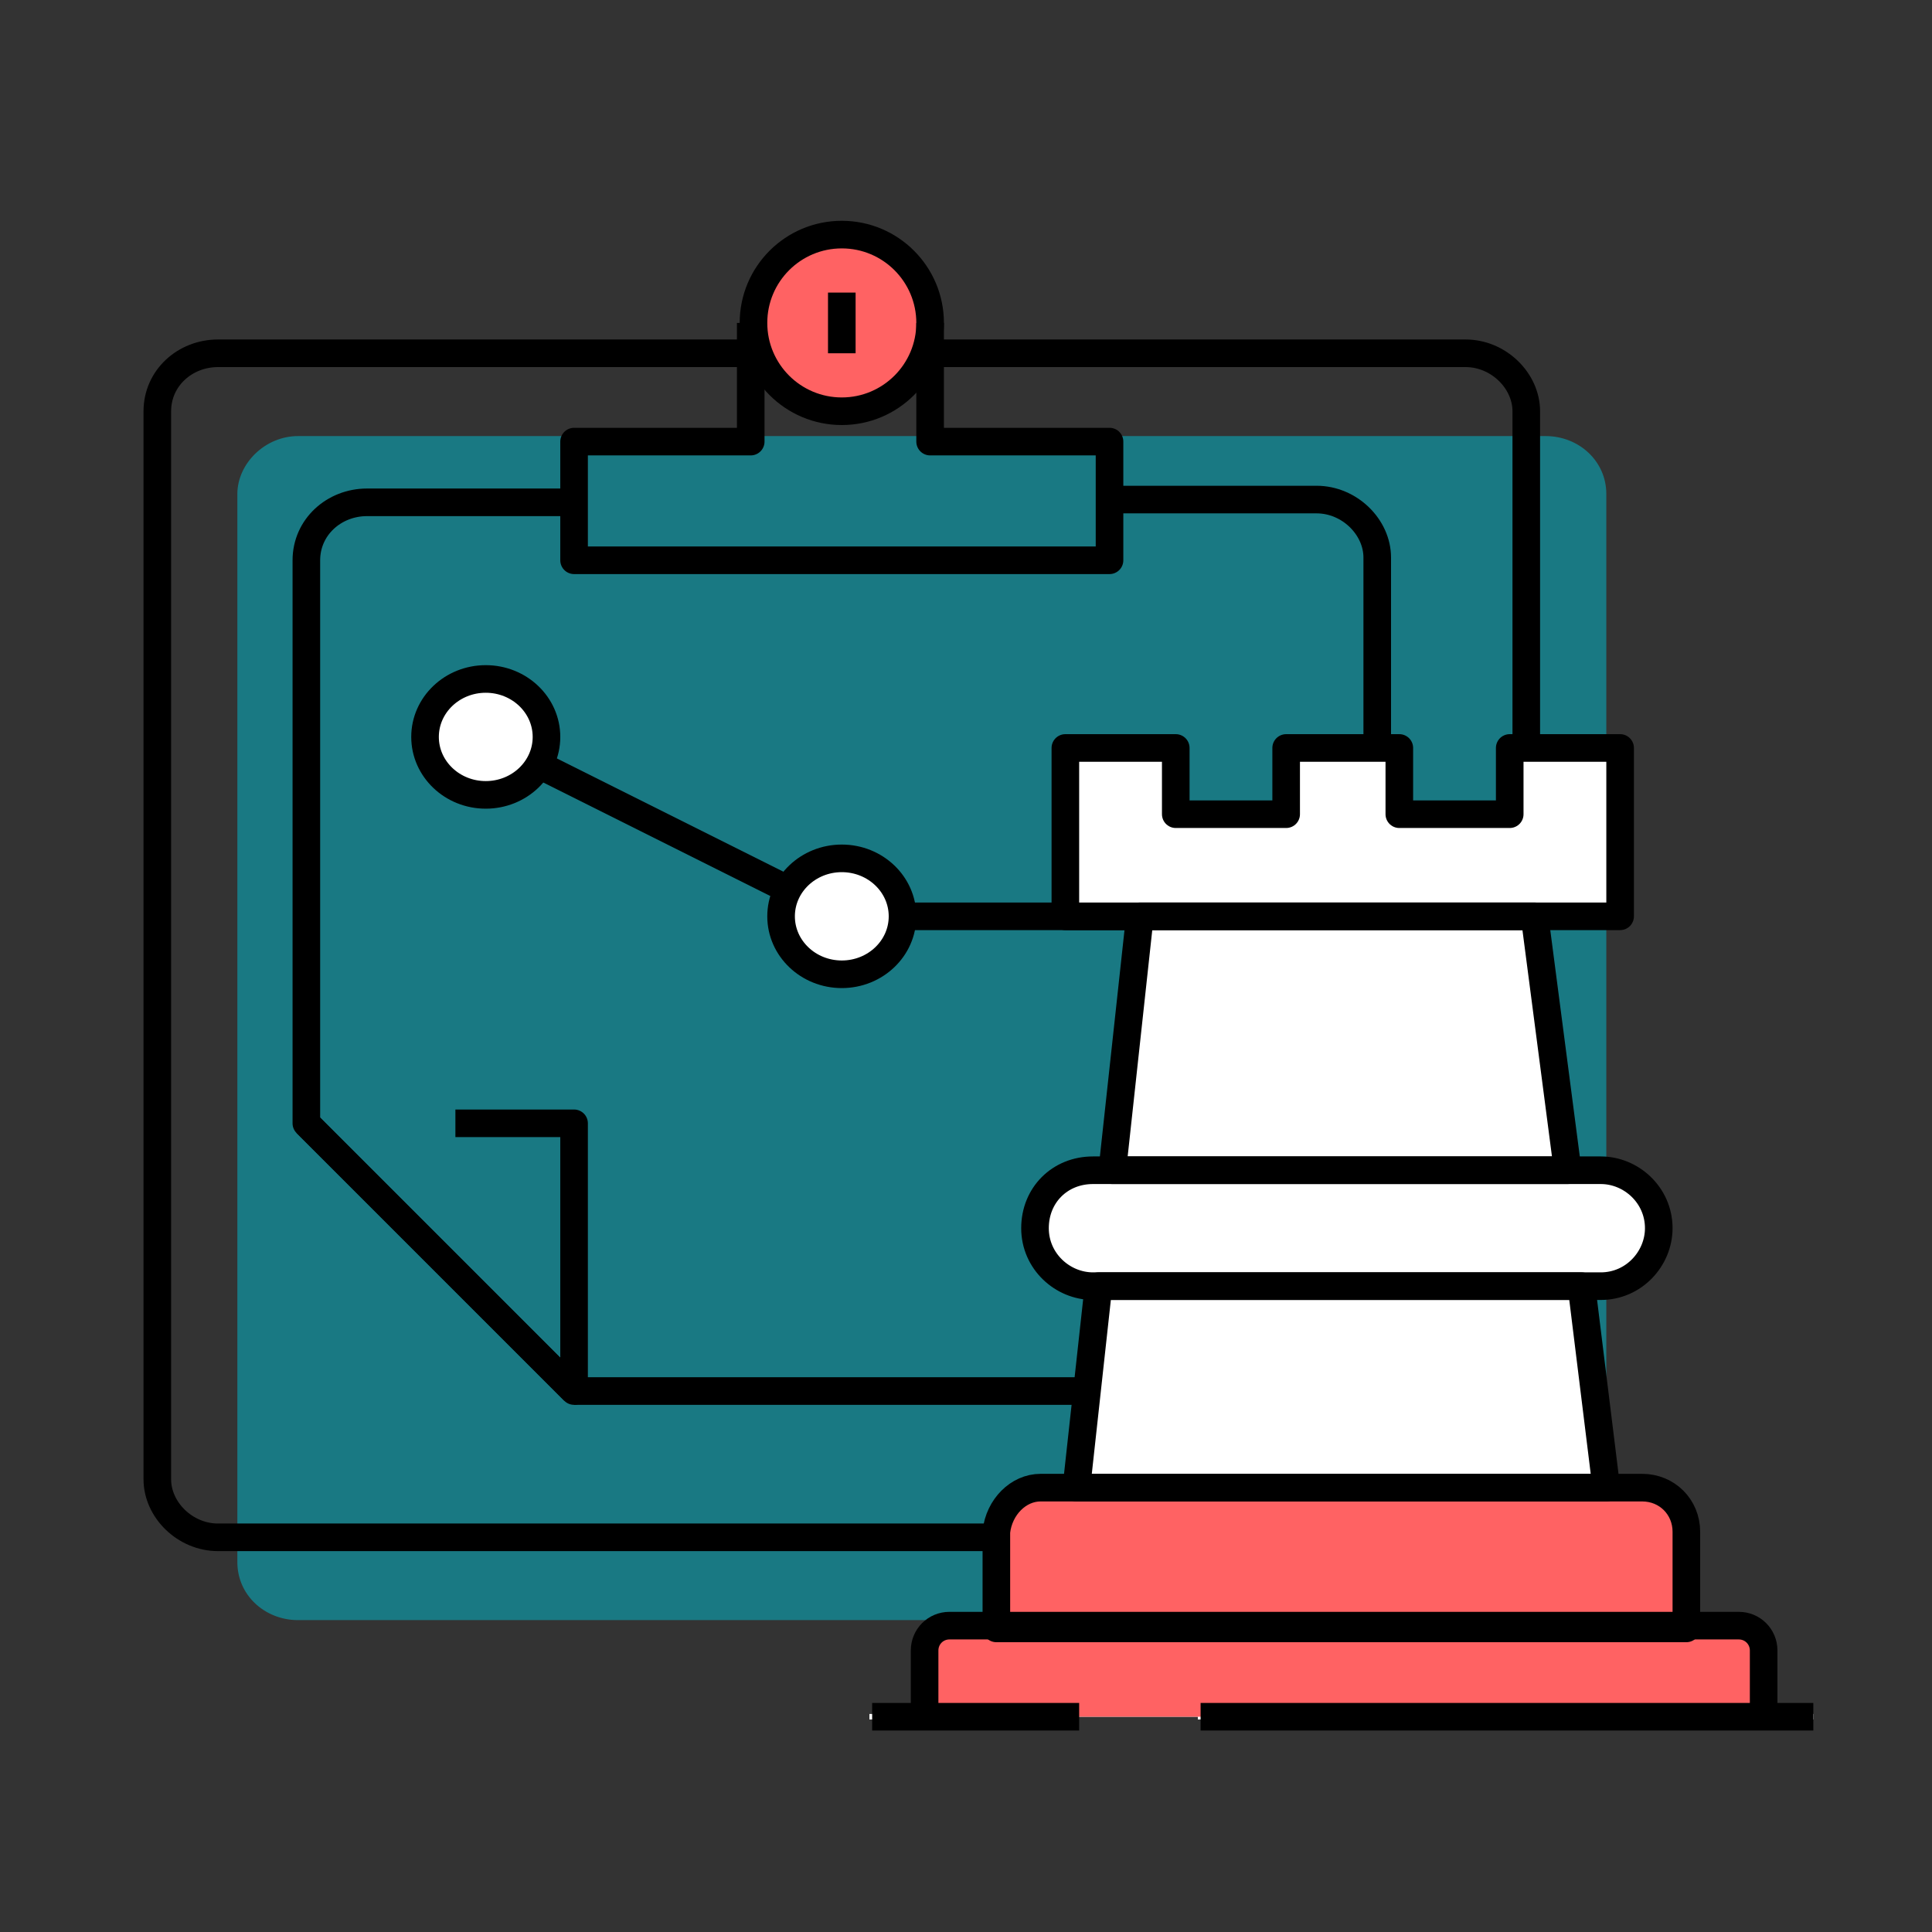 <?xml version="1.0" encoding="utf-8"?>
<!-- Generator: Adobe Illustrator 25.2.1, SVG Export Plug-In . SVG Version: 6.00 Build 0)  -->
<svg version="1.1" id="Layer_1" xmlns="http://www.w3.org/2000/svg" xmlns:xlink="http://www.w3.org/1999/xlink" x="0px" y="0px"
	 viewBox="0 0 70 70" style="enable-background:new 0 0 70 70;" xml:space="preserve">
<rect x="0" y="0" width="70" height="70" fill="#333333" stroke="none"/>
<style type="text/css">
	.st0{opacity:0.5;fill:#00C1D4;}
	.st1{fill:#FF6263;}
	.st2{fill:none;stroke:#000000;stroke-linejoin:round;stroke-miterlimit:10;}
	.st3{fill:#FFFFFF;}
</style>
<path class="st0" d="M48.5,58.7h7.5c1.2,0,2.2-1,2.2-2.1V17.9c0-1.2-1-2.1-2.2-2.1H36.7h-6.5H10.8c-1.2,0-2.2,1-2.2,2.1v38.7
	c0,1.2,1,2.1,2.2,2.1h31.2H48.5z"/>
<ellipse class="st1" cx="30.5" cy="11.7" rx="3.2" ry="3.2"/>
<ellipse class="st2" cx="30.5" cy="11.7" rx="3.2" ry="3.2"/>
<polyline class="st2" points="33.7,11.7 33.7,16 40.2,16 40.2,20.3 20.8,20.3 20.8,16 27.2,16 27.2,11.7 "/>
<path class="st2" d="M33.7,12.8h19.4c1.2,0,2.2,1,2.2,2.1v38.7c0,1.2-1,2.1-2.2,2.1h-7.5"/>
<line class="st2" x1="30.5" y1="10.6" x2="30.5" y2="12.8"/>
<g>
	<path class="st2" d="M20.8,50.4l-9.7-9.7V20.3c0-1.2,1-2.1,2.2-2.1h7.5"/>
	<path class="st2" d="M40.2,18.1h7.5c1.2,0,2.2,1,2.2,2.1v27.9c0,1.2-1,2.1-2.2,2.1h-2.2"/>
	<polyline class="st2" points="11.1,40.7 20.8,50.4 20.8,40.7 16.5,40.7 	"/>
</g>
<path class="st2" d="M39.1,39.6"/>
<line class="st2" x1="40.9" y1="50.4" x2="20.8" y2="50.4"/>
<path class="st2" d="M39.1,55.7H7.9c-1.2,0-2.2-1-2.2-2.1V14.9c0-1.2,1-2.1,2.2-2.1h19.4"/>
<ellipse class="st3" cx="17.6" cy="26.7" rx="2.2" ry="2.1"/>
<ellipse class="st3" cx="30.5" cy="33.2" rx="2.2" ry="2.1"/>
<ellipse class="st2" cx="17.6" cy="26.7" rx="2.2" ry="2.1"/>
<ellipse class="st2" cx="30.5" cy="33.2" rx="2.2" ry="2.1"/>
<line class="st2" x1="32.6" y1="33.2" x2="43.8" y2="33.2"/>
<line class="st2" x1="19.7" y1="27.8" x2="28.3" y2="32.1"/>
<g>
	<path class="st3" d="M63.9,62.1v-2.3c0-0.2-0.1-0.3-0.1-0.5v-0.3h-0.2c-0.2-0.2-0.4-0.3-0.7-0.3h-1.7v-3.3c0-0.4-0.2-0.8-0.4-1.1
		v-0.3h-0.3c-0.3-0.2-0.6-0.4-1-0.4h-1.2l-0.9-7.1H58c1.2,0,2.2-1,2.2-2.2c0-1.2-1-2.2-2.2-2.2h-1.2l-1.2-9h3c0.1,0,0.1-0.1,0.1-0.1
		v-6.1c0-0.1-0.1-0.1-0.1-0.1h-4c-0.1,0-0.1,0.1-0.1,0.1v2.3h-3.8v-2.3c0-0.1-0.1-0.1-0.1-0.1h-4c-0.1,0-0.1,0.1-0.1,0.1v2.3h-3.8
		v-2.3c0-0.1-0.1-0.1-0.1-0.1h-4c-0.1,0-0.1,0.1-0.1,0.1v6.1c0,0.1,0.1,0.1,0.1,0.1h2.5l-1,9h-0.6c-1.2,0-2.2,1-2.2,2.2
		c0,1.2,1,2.2,2.2,2.2h0.1l-0.8,7.1h-1.1c-0.4,0-0.7,0.1-1,0.4h-0.2v0.1C36.2,54.6,36,55,36,55.5v3.3h-1.7c-0.5,0-1,0.4-1,1v2.3
		h-1.8v0.2h7.5v-0.1h4.4v0.1h22.3v-0.2H63.9z"/>
	<g>
		<rect x="33.9" y="59.1" class="st1" width="29.9" height="3.1"/>
		<rect x="36.5" y="54.1" class="st1" width="24.3" height="5.3"/>
	</g>
	<g>
		<line class="st2" x1="43.5" y1="62.2" x2="65.7" y2="62.2"/>
		<line class="st2" x1="31.6" y1="62.2" x2="39.1" y2="62.2"/>
	</g>
	<polygon class="st2" points="38.6,27.1 42.6,27.1 42.6,29.5 46.6,29.5 46.6,27.1 50.7,27.1 50.7,29.5 54.7,29.5 54.7,27.1 
		58.7,27.1 58.7,33.2 38.6,33.2 	"/>
	<path class="st2" d="M39.6,42.4H58c1.1,0,2.1,0.9,2.1,2.1l0,0c0,1.1-0.9,2.1-2.1,2.1H39.6c-1.1,0-2.1-0.9-2.1-2.1l0,0
		C37.5,43.3,38.4,42.4,39.6,42.4L39.6,42.4z"/>
	<path class="st2" d="M33.5,62.2v-2.4c0-0.5,0.4-0.9,0.9-0.9l0,0h28.6c0.5,0,0.9,0.4,0.9,0.9v2.4"/>
	<path class="st2" d="M37.7,53.9h21.8c0.9,0,1.6,0.7,1.6,1.6v3.5h-25v-3.5C36.2,54.6,36.9,53.9,37.7,53.9L37.7,53.9z"/>
	<path class="st2" d="M58.2,53.9l-0.9-7.3H39.8L39,53.9H58.2z M56.8,42.4l-1.2-9.2H41.3l-1,9.2H56.8z"/>
</g>
</svg>

